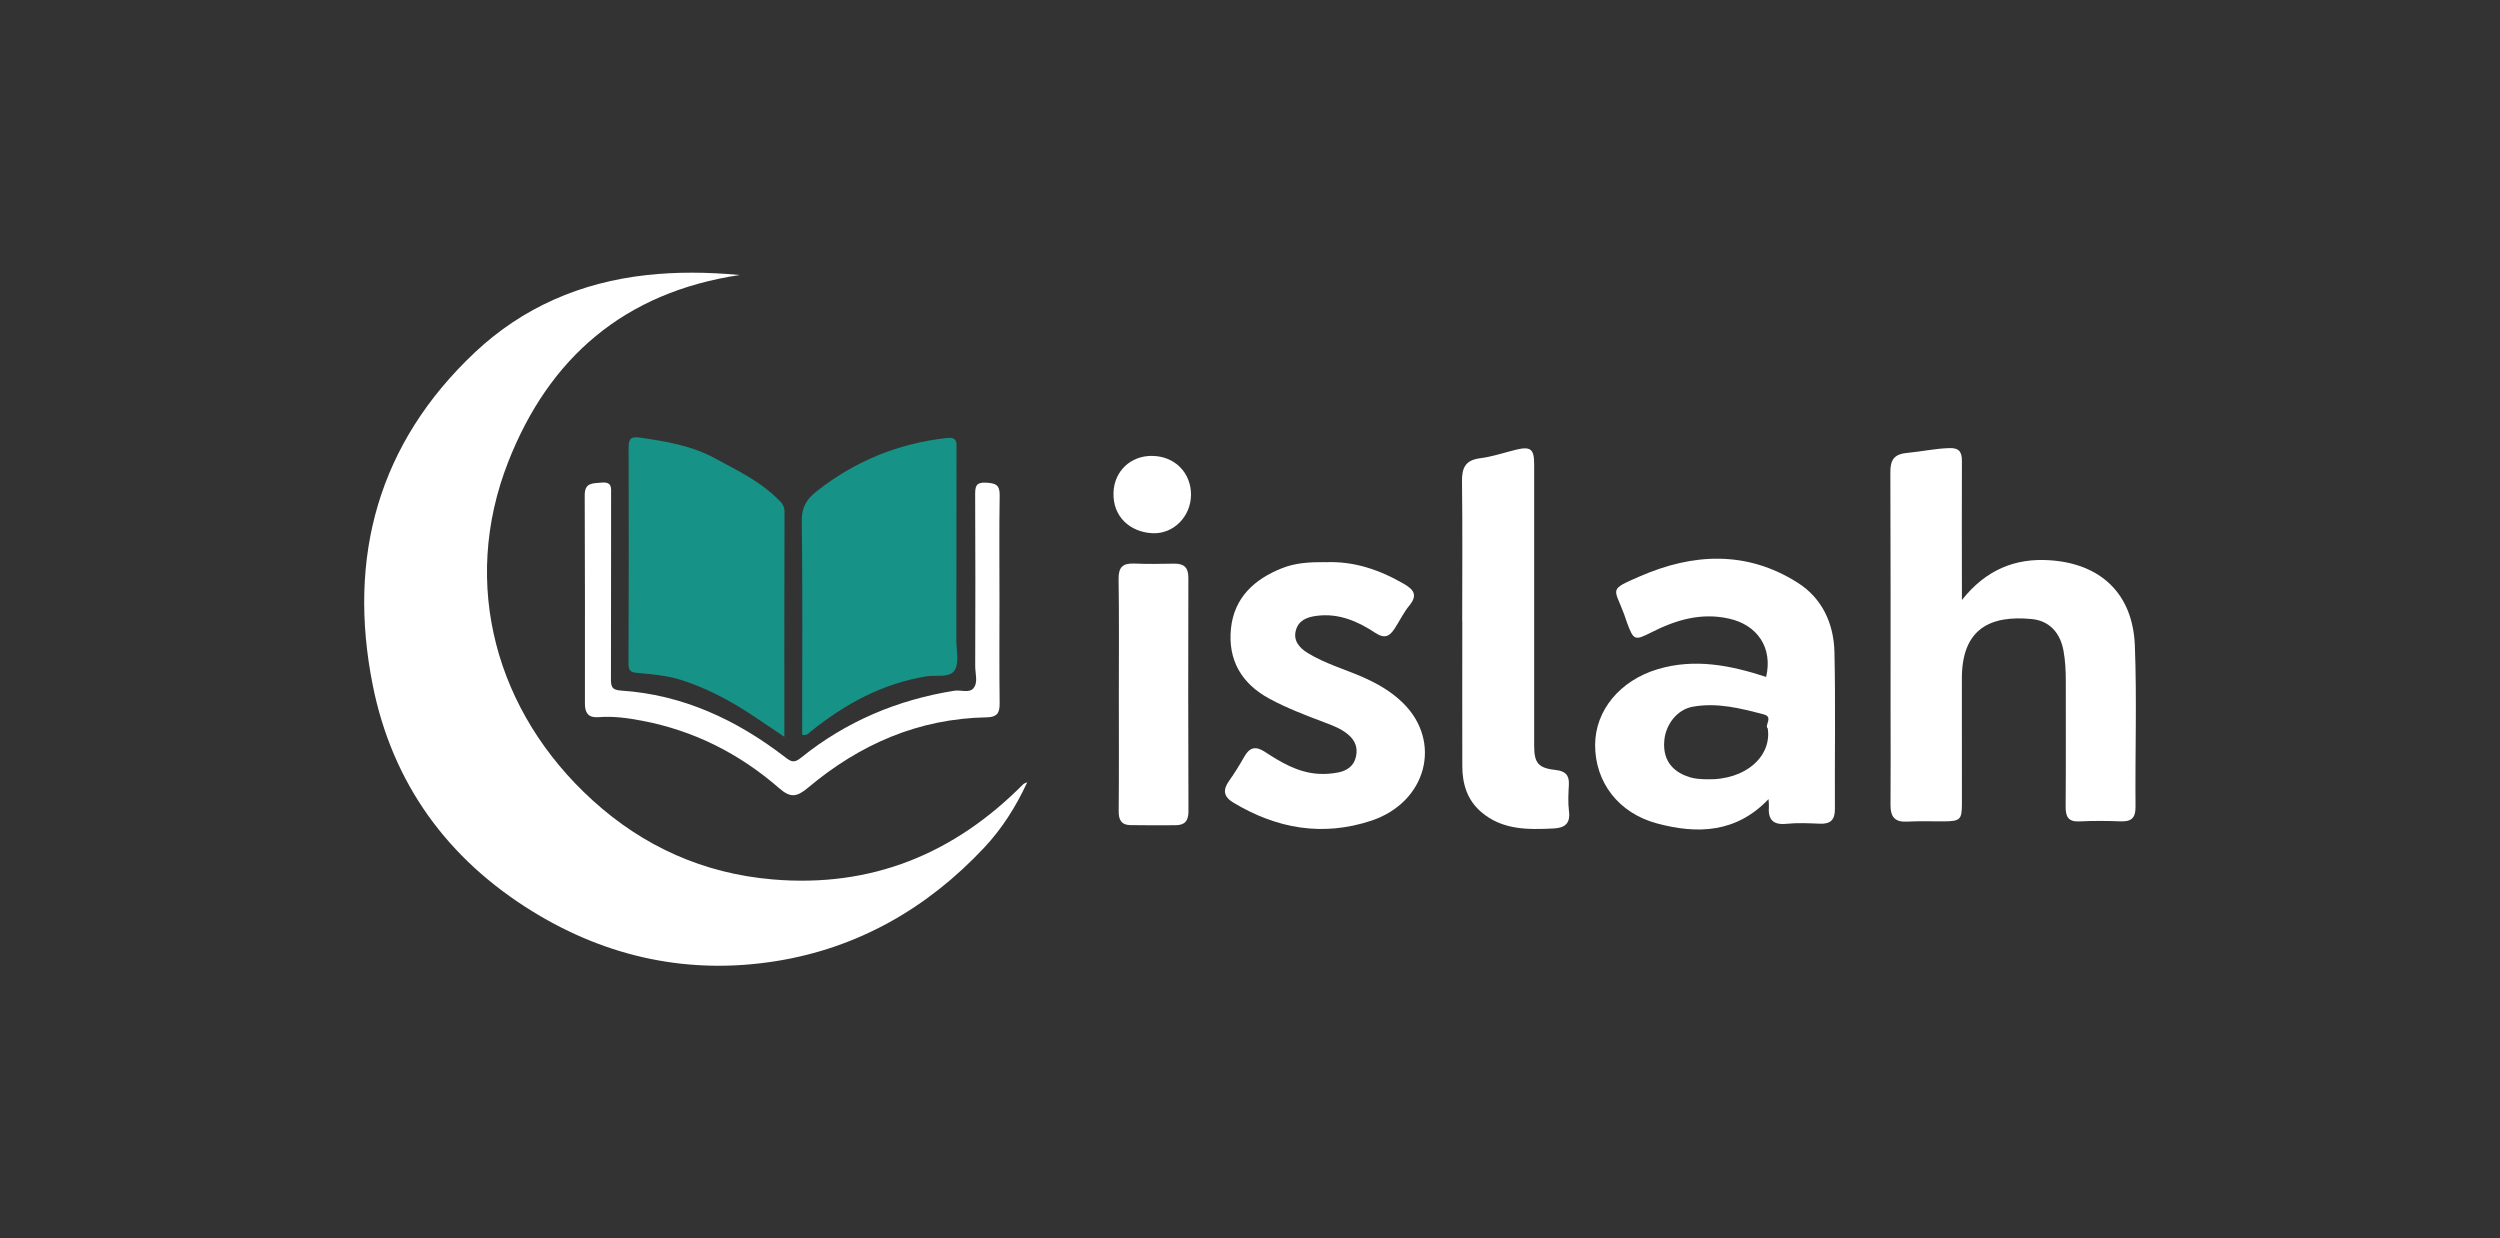 <?xml version="1.0" encoding="UTF-8"?><svg id="Layer_1" xmlns="http://www.w3.org/2000/svg" viewBox="0 0 492.63 244.04"><rect x="0" y="0" width="492.63" height="244.04" fill="#333333" stroke="none"/><defs><style>.cls-1{fill:#fff;}.cls-2{fill:#179287;}</style></defs><path class="cls-1" d="M145.76,54.19c-22.81,3.43-37.58,16.34-45.62,36.84-9.47,24.14-2.4,49.39,16.65,66.69,9.99,9.08,21.85,14.41,35.44,15.57,19.51,1.67,35.82-5.04,49.45-18.81,.1-.1,.26-.12,.74-.34-2.27,4.92-5.03,9.21-8.5,12.91-11.19,11.92-24.83,19.75-40.99,22.34-17.03,2.72-33.12-.67-47.86-9.71-16.89-10.35-27.76-25.34-31.62-44.66-5.04-25.27,1.09-47.69,20.18-65.63,9.38-8.81,20.82-13.75,33.73-15.18,6.01-.66,11.96-.61,18.41-.02Z"/><path class="cls-1" d="M386.6,118.23c4.74-5.99,10.54-8.29,17.32-7.83,10.02,.67,16.37,6.56,16.76,16.85,.4,10.55,.04,21.13,.13,31.7,.02,2.18-.77,2.98-2.9,2.9-2.7-.1-5.42-.13-8.12,.01-2.31,.12-2.77-.99-2.75-3.01,.07-8.21,.02-16.42,.03-24.63,0-2.01-.09-3.99-.45-5.98-.64-3.54-2.77-5.93-6.29-6.26-7.92-.75-13.77,1.71-13.74,11.78,.02,8.21,.02,16.42,.01,24.63,0,3.11-.34,3.43-3.48,3.46-2.45,.02-4.9-.08-7.33,.05-2.42,.14-3.27-.97-3.26-3.25,.05-6.38,.02-12.75,.01-19.13,0-15.46,.03-30.92-.04-46.38-.01-2.41,.61-3.64,3.29-3.89,2.75-.26,5.47-.85,8.26-.95,2.02-.08,2.56,.75,2.55,2.59-.04,8.56-.01,17.12,0,25.68,0,.33,0,.65,0,1.66Z"/><path class="cls-1" d="M348.5,157.46c-6.36,6.69-14.02,6.94-21.98,4.8-7.62-2.04-12.21-8.15-12.2-15.47,.02-6.81,4.91-12.7,12.31-14.92,7.33-2.19,14.38-.77,21.39,1.52,1.34-5.73-1.69-10.25-7.35-11.5-5.52-1.22-10.46,.28-15.27,2.72-3.27,1.66-3.49,1.59-4.78-1.88-.21-.56-.38-1.14-.59-1.7-1.94-5.25-3.16-4.73,3.13-7.47,10.45-4.55,21.01-5.1,31.04,1.24,4.88,3.08,7.15,8.08,7.28,13.7,.23,10.3,.04,20.61,.09,30.92,.01,2.15-.88,2.98-2.98,2.89-2.18-.09-4.38-.2-6.55,.02-2.72,.28-3.67-.89-3.48-3.42,.03-.41-.03-.82-.07-1.45Zm-.17-13.95c-.7-.54,1.17-2.22-.76-2.73-4.6-1.21-9.24-2.4-14.06-1.51-3.07,.57-5.29,3.53-5.56,6.66-.39,4.46,2.33,6.37,4.94,7.2,1.05,.34,2.22,.4,3.35,.43,7.93,.23,12.94-4.69,12.09-10.05Z"/><path class="cls-2" d="M154.56,145.19c-2.53-1.69-4.63-3.13-6.76-4.53-4.26-2.79-8.77-5.14-13.6-6.68-2.75-.88-5.74-1.11-8.65-1.39-1.33-.13-1.7-.41-1.7-1.81,.06-14.13,.06-28.27,.02-42.4,0-1.55,.17-2.45,2.09-2.17,5.18,.74,10.35,1.59,14.98,4.13,4.16,2.29,8.53,4.31,12,7.69,.8,.78,1.66,1.39,1.65,2.77-.05,14.65-.03,29.3-.03,44.39Z"/><path class="cls-2" d="M158.07,144.79c0-.79,0-1.63,0-2.46,0-13.26,.1-26.53-.08-39.79-.04-2.66,1.07-4.27,2.87-5.69,7.55-5.96,16.1-9.47,25.68-10.54,2.24-.25,1.94,1.04,1.94,2.35,0,12.48-.01,24.95-.03,37.43,0,2,.59,4.38-.28,5.9-.97,1.69-3.67,.97-5.59,1.28-8.65,1.4-16,5.41-22.72,10.79-.44,.35-.81,.96-1.79,.72Z"/><path class="cls-1" d="M261.08,110.79c5.64-.27,10.74,1.47,15.56,4.26,1.85,1.07,2.81,2.18,1.09,4.25-1.14,1.38-1.93,3.06-2.92,4.57-.97,1.48-1.92,2.08-3.8,.84-3.42-2.26-7.14-3.9-11.47-3.37-1.98,.24-3.65,.88-4.19,2.88-.56,2.06,.75,3.49,2.36,4.47,3.4,2.08,7.26,3.17,10.88,4.76,2.87,1.27,5.56,2.81,7.83,5.03,7.86,7.68,4.7,19.64-6.24,23.25-9.57,3.16-18.58,1.56-27.11-3.55-1.92-1.15-2.18-2.46-.9-4.28,1.1-1.54,2.1-3.16,3.03-4.81,1.04-1.84,2.23-2.12,4.03-.95,3.18,2.08,6.41,4.02,10.38,4.33,1.43,.11,2.81,0,4.15-.27,1.65-.34,3.04-1.24,3.44-3.11,.39-1.79-.16-3.2-1.57-4.37-1.36-1.13-2.96-1.74-4.56-2.34-3.71-1.4-7.41-2.8-10.91-4.69-5.54-2.99-8.24-7.66-7.59-13.88,.64-6.06,4.61-9.68,10.04-11.84,2.7-1.08,5.57-1.22,8.46-1.2Z"/><path class="cls-1" d="M288.13,122.41c0-9.16,.08-18.33-.04-27.49-.04-2.69,.63-4.25,3.56-4.62,2.38-.3,4.69-1.09,7.03-1.67,2.91-.71,3.63-.17,3.63,2.8,0,18.5,0,37,0,55.51,0,3.44,.81,4.42,4.31,4.8,1.82,.2,2.63,1.01,2.53,2.86-.09,1.74-.2,3.51,.02,5.23,.32,2.45-.83,3.31-3.01,3.42-5.06,.25-10.1,.34-14.28-3.24-2.78-2.38-3.72-5.55-3.73-9.06-.03-9.51,0-19.03,0-28.54Z"/><path class="cls-1" d="M196.95,117.97c0,6.9-.05,13.8,.03,20.69,.02,1.88-.56,2.65-2.52,2.69-13.46,.24-25.05,5.31-35.25,13.88-2.28,1.91-3.5,1.97-5.67,.09-7.84-6.83-16.82-11.36-27.03-13.3-2.8-.53-5.67-.94-8.56-.7-1.89,.16-2.69-.73-2.69-2.61,.01-13.71,.02-27.41-.04-41.12-.01-2.51,1.53-2.33,3.29-2.49,2.14-.19,1.91,1.02,1.91,2.38-.02,12.05,0,24.1-.03,36.15,0,1.44,0,2.33,1.97,2.45,12.2,.8,22.79,5.76,32.35,13.12,1.23,.95,1.79,1.2,3.15,.1,8.85-7.13,18.99-11.41,30.2-13.19,1.27-.2,2.92,.52,3.76-.49,.95-1.14,.35-2.85,.35-4.3,.03-11.26,.05-22.53-.01-33.79,0-1.63,.09-2.54,2.15-2.42,1.78,.11,2.71,.35,2.68,2.45-.11,6.81-.04,13.62-.04,20.43Z"/><path class="cls-1" d="M220.47,136.85c0-7.59,.07-15.18-.05-22.76-.03-2.32,.83-3.13,3.05-3.04,2.61,.1,5.23,.08,7.85,.02,1.95-.04,2.85,.7,2.85,2.75-.04,15.35-.04,30.7,.02,46.05,0,1.94-.76,2.73-2.56,2.74-2.96,.01-5.93,.03-8.89-.02-1.73-.03-2.32-.99-2.3-2.72,.07-7.67,.03-15.35,.03-23.02Z"/><path class="cls-1" d="M227.01,89.84c4.44,.02,7.71,3.29,7.68,7.69-.03,4.22-3.42,7.75-7.62,7.54-4.31-.22-7.84-3.19-7.65-8.05,.16-4.13,3.3-7.21,7.59-7.19Z"/></svg>
